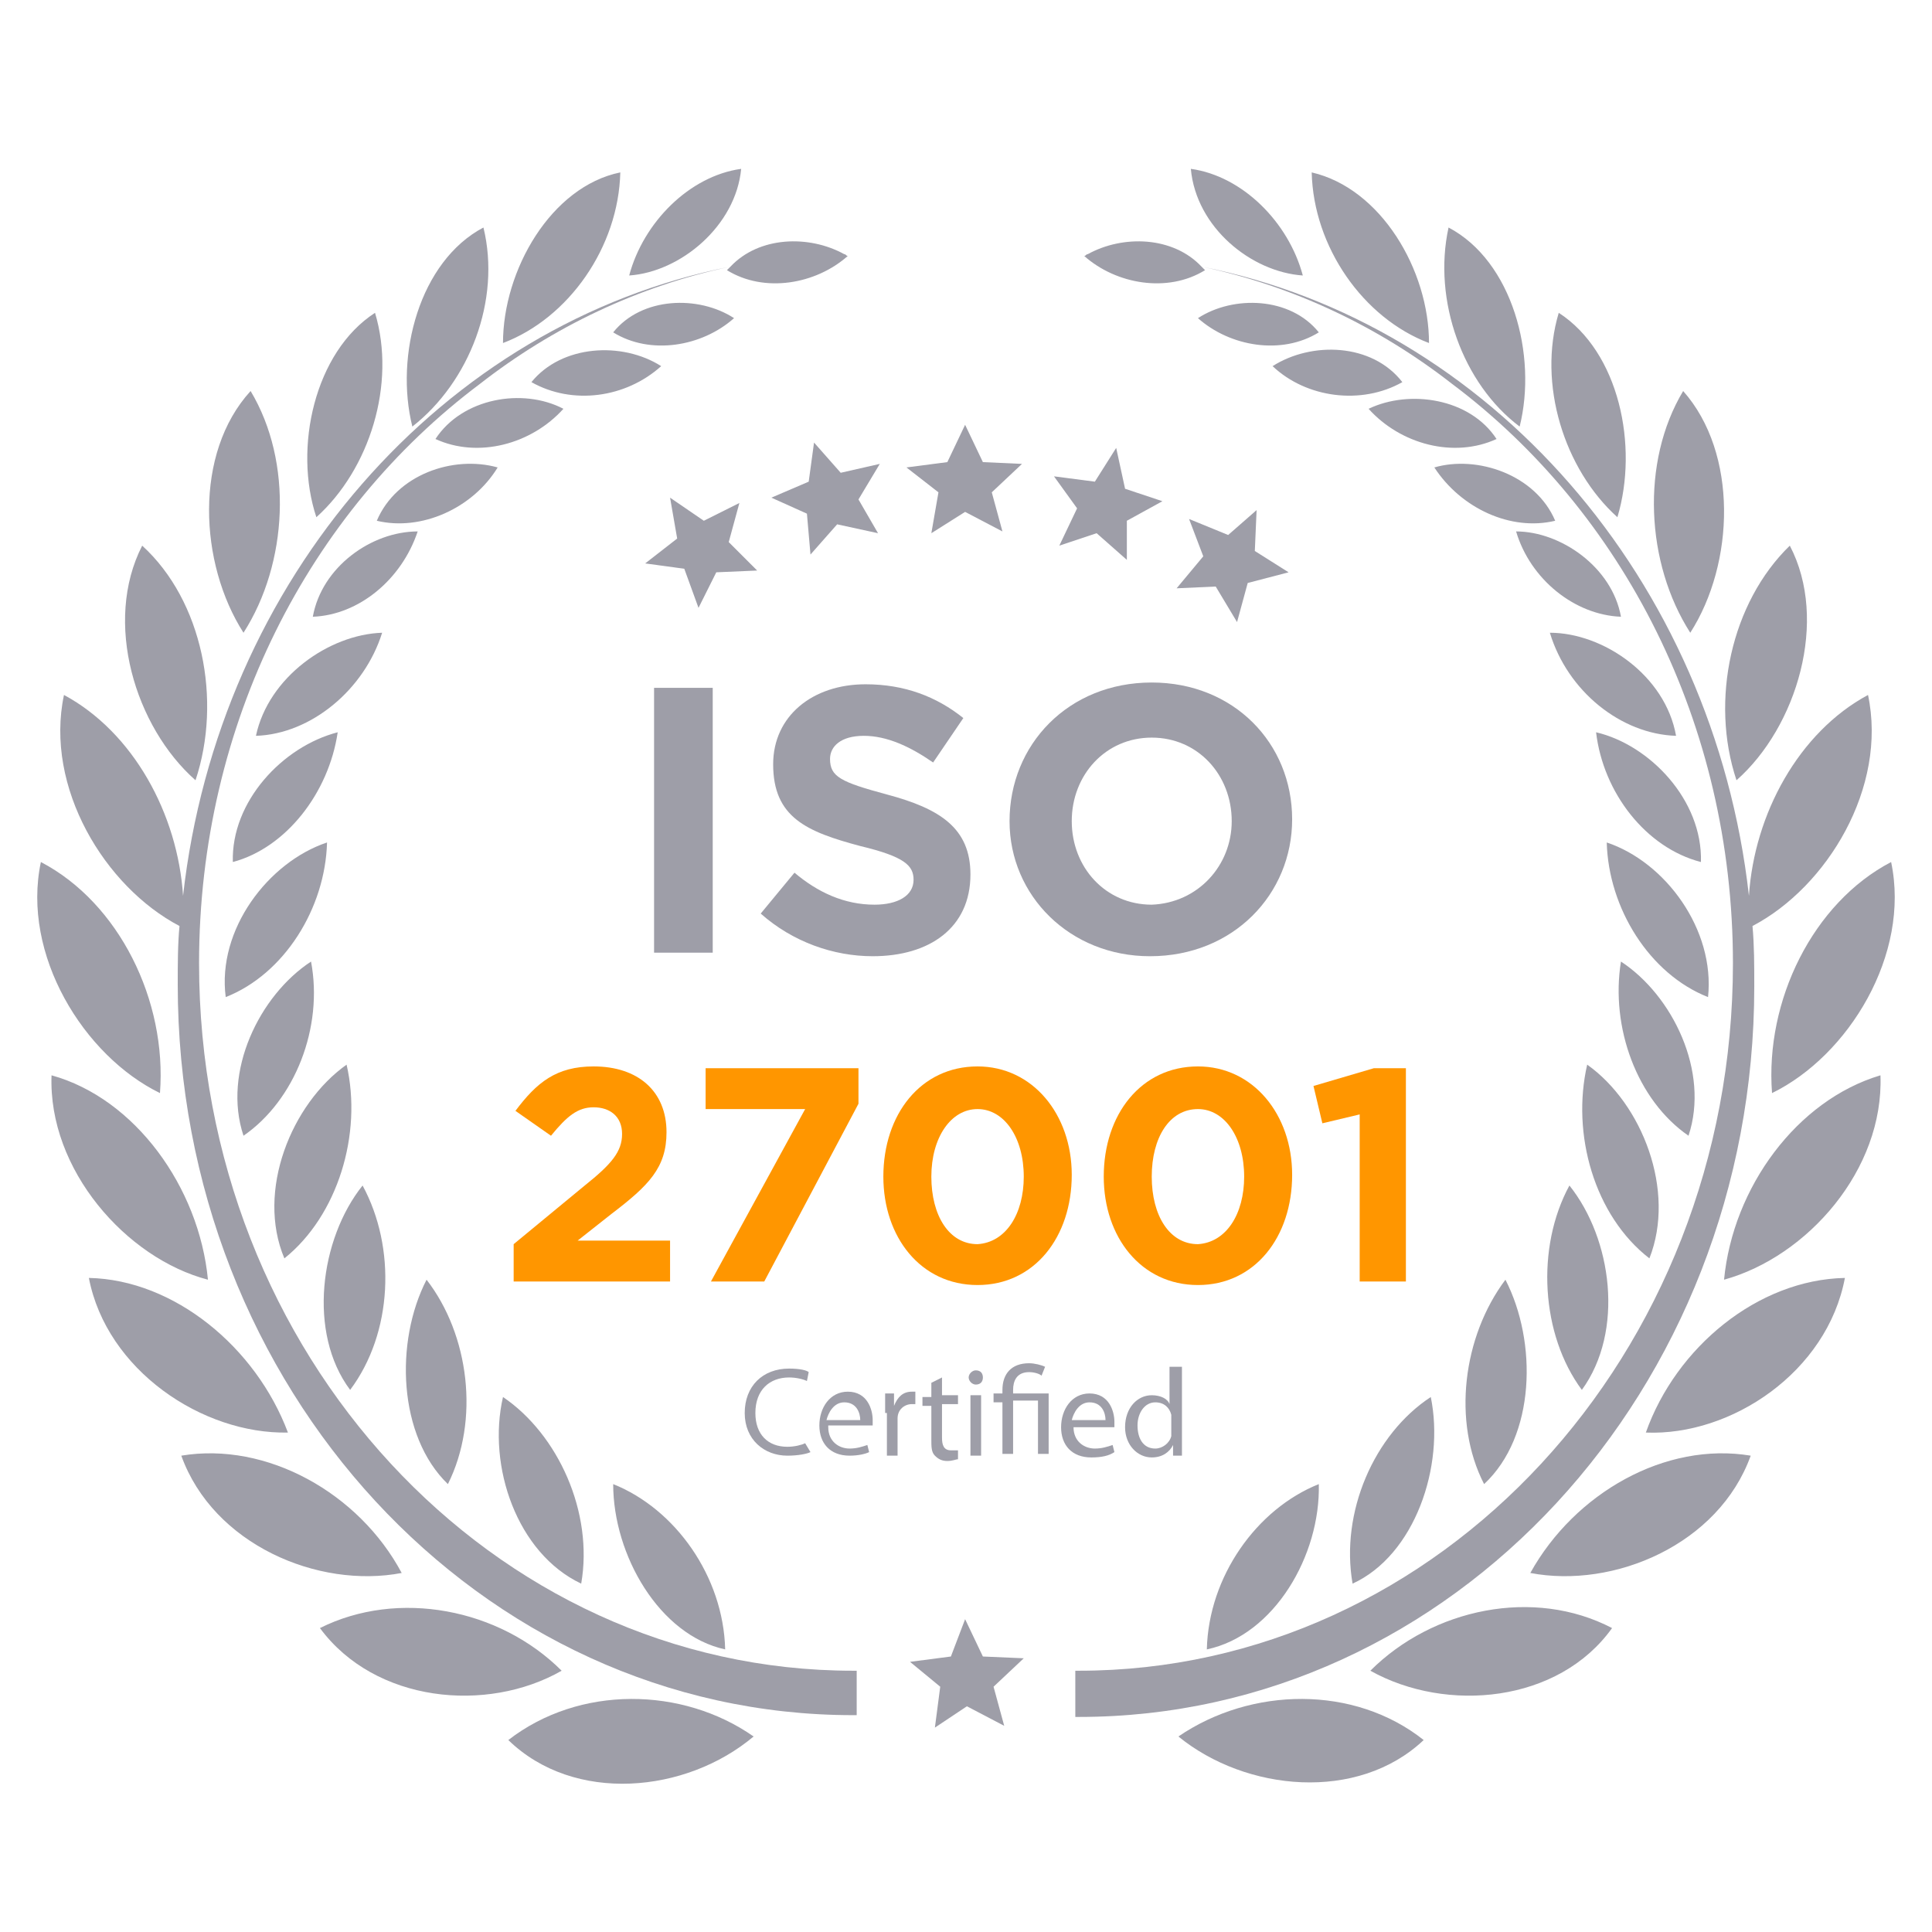 <?xml version="1.0" encoding="utf-8"?>
<!-- Generator: Adobe Illustrator 23.1.0, SVG Export Plug-In . SVG Version: 6.00 Build 0)  -->
<svg version="1.1" id="Layer_1" xmlns="http://www.w3.org/2000/svg" xmlns:xlink="http://www.w3.org/1999/xlink" x="0px" y="0px"
	 viewBox="0 0 108.7 108.7" style="enable-background:new 0 0 108.7 108.7;" xml:space="preserve">
<style type="text/css">
	.st0{fill-rule:evenodd;clip-rule:evenodd;fill:#9E9EA8;}
	.st1{fill:#9E9EA8;}
	.st2{fill:#FF9600;}
</style>
<g>
	<path class="st0" d="M54.3,23.9l1,2.1l2.2,0.1l-1.7,1.6l0.6,2.2l-2.1-1.1l-1.9,1.2l0.4-2.3l-1.8-1.4l2.3-0.3L54.3,23.9L54.3,23.9z
		 M37.7,28L37.7,28l1.9,1.3l2-1l-0.6,2.2l1.6,1.6l-2.3,0.1l-1,2L38.5,32l-2.2-0.3l1.8-1.4L37.7,28L37.7,28z M45.8,24.9L45.8,24.9
		l1.5,1.7l2.2-0.5l-1.2,2l1.1,1.9l-2.3-0.5l-1.5,1.7l-0.2-2.3L43.4,28l2.1-0.9L45.8,24.9L45.8,24.9z M70.7,28.7L70.7,28.7L70.6,31
		l1.9,1.2l-2.3,0.6L69.6,35l-1.2-2l-2.2,0.1l1.5-1.8l-0.8-2.1l2.2,0.9L70.7,28.7L70.7,28.7z M62.8,25.2L62.8,25.2l0.5,2.3l2.1,0.7
		l-2,1.1l0,2.2L61.7,30l-2.1,0.7l1-2.1l-1.3-1.8l2.3,0.3L62.8,25.2z"/>
	<g>
		<path class="st1" d="M36.8,38.7h3.3v14.9h-3.3V38.7z"/>
		<path class="st1" d="M42.8,51.4l1.9-2.3c1.3,1.1,2.8,1.8,4.5,1.8c1.3,0,2.2-0.5,2.2-1.4v0c0-0.8-0.5-1.3-3-1.9
			c-3-0.8-4.9-1.6-4.9-4.6v0c0-2.7,2.2-4.5,5.2-4.5c2.2,0,4,0.7,5.5,1.9l-1.7,2.5c-1.3-0.9-2.6-1.5-3.9-1.5c-1.3,0-1.9,0.6-1.9,1.3
			v0c0,1,0.6,1.3,3.2,2c3,0.8,4.7,1.9,4.7,4.5v0c0,3-2.3,4.6-5.5,4.6C46.9,53.8,44.6,53,42.8,51.4z"/>
		<path class="st1" d="M56.8,46.2L56.8,46.2c0-4.3,3.3-7.8,8-7.8c4.6,0,7.9,3.4,7.9,7.7v0c0,4.2-3.3,7.7-8,7.7
			C60.2,53.8,56.8,50.4,56.8,46.2z M69.3,46.2L69.3,46.2c0-2.6-1.9-4.7-4.5-4.7c-2.6,0-4.5,2.1-4.5,4.7v0c0,2.6,1.9,4.7,4.5,4.7
			C67.4,50.8,69.3,48.7,69.3,46.2z"/>
		<path class="st2" d="M28.9,70l4-3.3c1.5-1.2,2.1-1.9,2.1-2.9c0-1-0.7-1.5-1.6-1.5c-0.9,0-1.5,0.5-2.4,1.6L29,62.5
			c1.2-1.6,2.3-2.5,4.4-2.5c2.5,0,4.1,1.4,4.1,3.7v0c0,2-1,3-3.1,4.6l-1.9,1.5h5.2v2.3h-8.8V70z"/>
		<path class="st2" d="M45.3,62.4h-5.6v-2.3h8.6v2L43,72.1h-3L45.3,62.4z"/>
		<path class="st2" d="M49.7,66.2L49.7,66.2c0-3.5,2.1-6.2,5.3-6.2c3.1,0,5.3,2.7,5.3,6.1v0c0,3.5-2.1,6.2-5.3,6.2
			S49.7,69.6,49.7,66.2z M57.6,66.2L57.6,66.2c0-2.2-1.1-3.8-2.6-3.8s-2.6,1.6-2.6,3.8v0c0,2.2,1,3.8,2.6,3.8
			C56.6,69.9,57.6,68.3,57.6,66.2z"/>
		<path class="st2" d="M62.1,66.2L62.1,66.2c0-3.5,2.1-6.2,5.3-6.2c3.1,0,5.3,2.7,5.3,6.1v0c0,3.5-2.1,6.2-5.3,6.2
			C64.2,72.3,62.1,69.6,62.1,66.2z M70,66.2L70,66.2c0-2.2-1.1-3.8-2.6-3.8c-1.6,0-2.6,1.6-2.6,3.8v0c0,2.2,1,3.8,2.6,3.8
			C69,69.9,70,68.3,70,66.2z"/>
		<path class="st2" d="M76.5,62.7l-2.1,0.5l-0.5-2.1l3.4-1h1.8v12h-2.6V62.7z"/>
	</g>
	<g>
		<g>
			<path class="st1" d="M45.6,81.7c-0.2,0.1-0.7,0.2-1.3,0.2c-1.3,0-2.4-0.9-2.4-2.4c0-1.5,1-2.5,2.5-2.5c0.6,0,1,0.1,1.1,0.2
				l-0.1,0.5c-0.2-0.1-0.6-0.2-1-0.2c-1.1,0-1.9,0.7-1.9,2c0,1.2,0.7,1.9,1.8,1.9c0.4,0,0.8-0.1,1-0.2L45.6,81.7z"/>
			<path class="st1" d="M46.6,80.3c0,0.8,0.6,1.2,1.2,1.2c0.4,0,0.7-0.1,1-0.2l0.1,0.4c-0.2,0.1-0.6,0.2-1.1,0.2
				c-1.1,0-1.7-0.7-1.7-1.7s0.6-1.9,1.6-1.9c1.1,0,1.4,1,1.4,1.6c0,0.1,0,0.2,0,0.3H46.6z M48.4,79.9c0-0.4-0.2-1-0.9-1
				c-0.6,0-0.9,0.6-1,1H48.4z"/>
			<path class="st1" d="M49.8,79.5c0-0.4,0-0.8,0-1.1h0.5l0,0.7h0c0.2-0.5,0.5-0.8,1-0.8c0.1,0,0.1,0,0.2,0V79c-0.1,0-0.1,0-0.2,0
				c-0.4,0-0.8,0.3-0.8,0.8c0,0.1,0,0.2,0,0.3v1.8h-0.6V79.5z"/>
			<path class="st1" d="M53,77.5v1h0.9v0.5H53v1.9c0,0.4,0.1,0.7,0.5,0.7c0.2,0,0.3,0,0.4,0l0,0.5c-0.1,0-0.3,0.1-0.6,0.1
				c-0.3,0-0.5-0.1-0.7-0.3c-0.2-0.2-0.2-0.5-0.2-0.9v-1.9h-0.5v-0.5h0.5v-0.8L53,77.5z"/>
			<path class="st1" d="M55.3,77.5c0,0.2-0.1,0.4-0.4,0.4c-0.2,0-0.4-0.2-0.4-0.4c0-0.2,0.2-0.4,0.4-0.4
				C55.2,77.1,55.3,77.3,55.3,77.5z M54.6,81.9v-3.4h0.6v3.4H54.6z"/>
			<path class="st1" d="M56.4,81.9v-3h-0.5v-0.5h0.5v-0.2c0-0.9,0.5-1.5,1.5-1.5c0.3,0,0.7,0.1,0.9,0.2l-0.2,0.5
				c-0.1-0.1-0.4-0.2-0.7-0.2c-0.7,0-0.9,0.5-0.9,1v0.2h2v3.4h-0.6v-3H57v3H56.4z"/>
			<path class="st1" d="M60.4,80.3c0,0.8,0.6,1.2,1.2,1.2c0.4,0,0.7-0.1,1-0.2l0.1,0.4C62.4,81.9,62,82,61.4,82
				c-1.1,0-1.7-0.7-1.7-1.7s0.6-1.9,1.6-1.9c1.1,0,1.4,1,1.4,1.6c0,0.1,0,0.2,0,0.3H60.4z M62.2,79.9c0-0.4-0.2-1-0.9-1
				c-0.6,0-0.9,0.6-1,1H62.2z"/>
			<path class="st1" d="M66.5,76.9V81c0,0.3,0,0.7,0,0.9H66l0-0.6h0c-0.2,0.4-0.6,0.7-1.2,0.7c-0.8,0-1.5-0.7-1.5-1.7
				c0-1.1,0.7-1.8,1.5-1.8c0.5,0,0.9,0.2,1,0.5h0v-2.1H66.5z M65.9,79.9c0-0.1,0-0.2,0-0.3c-0.1-0.4-0.4-0.7-0.9-0.7
				c-0.6,0-1,0.6-1,1.3c0,0.7,0.3,1.3,1,1.3c0.4,0,0.8-0.3,0.9-0.7c0-0.1,0-0.2,0-0.3V79.9z"/>
		</g>
	</g>
	<g>
		<path class="st0" d="M34.5,18.7L34.5,18.7c2.1,1.3,5,0.8,6.8-0.8C39.3,16.6,36.1,16.7,34.5,18.7L34.5,18.7z M29.9,21.5L29.9,21.5
			c2.3,1.3,5.3,0.9,7.3-0.9C35,19.2,31.6,19.4,29.9,21.5L29.9,21.5z M24.5,24.7L24.5,24.7c2.4,1.1,5.4,0.3,7.2-1.7
			C29.4,21.8,26,22.4,24.5,24.7L24.5,24.7z M21.2,29.3L21.2,29.3c2.5,0.6,5.4-0.7,6.8-3C25.5,25.6,22.3,26.7,21.2,29.3L21.2,29.3z
			 M17.6,34.7L17.6,34.7c2.6-0.1,5-2.1,5.9-4.8C20.9,29.9,18.1,31.9,17.6,34.7L17.6,34.7z M14.4,41.4L14.4,41.4
			c3.1-0.1,6.1-2.6,7.1-5.8C18.5,35.7,15.1,38.1,14.4,41.4L14.4,41.4z M13.1,48.5L13.1,48.5c3-0.8,5.4-3.9,5.9-7.3
			C15.9,42,13,45.1,13.1,48.5L13.1,48.5z M12.7,56.1L12.7,56.1c3.3-1.3,5.6-5,5.7-8.7C15.1,48.5,12.2,52.3,12.7,56.1L12.7,56.1z
			 M13.7,63.9L13.7,63.9c2.9-2,4.5-6.1,3.8-9.8C14.6,56,12.5,60.3,13.7,63.9L13.7,63.9z M16,70.8L16,70.8c3-2.4,4.4-7,3.5-10.9
			C16.4,62.1,14.4,67,16,70.8L16,70.8z M19.7,78.2L19.7,78.2c2.4-3.2,2.6-8,0.7-11.5C18,69.7,17.3,75,19.7,78.2L19.7,78.2z
			 M25.2,83.5L25.2,83.5c1.8-3.6,1.2-8.4-1.2-11.5C22.2,75.5,22.4,80.8,25.2,83.5L25.2,83.5z M32.7,89.1L32.7,89.1
			c0.7-4-1.3-8.4-4.4-10.5C27.4,82.5,29.1,87.4,32.7,89.1L32.7,89.1z M40.8,92.8L40.8,92.8c-0.1-4.1-2.8-7.9-6.3-9.3
			C34.5,87.5,37.1,92,40.8,92.8L40.8,92.8z M34.9,9.7L34.9,9.7c-3.9,0.8-6.6,5.5-6.6,9.6C32,17.9,34.8,13.9,34.9,9.7L34.9,9.7z
			 M27.2,12.8L27.2,12.8c-3.6,1.9-5,7.2-4,11.2C26.4,21.5,28.2,16.9,27.2,12.8L27.2,12.8z M21.1,17.6L21.1,17.6
			c-3.4,2.2-4.6,7.6-3.3,11.5C20.8,26.4,22.3,21.6,21.1,17.6L21.1,17.6z M14.1,22L14.1,22c-3.2,3.5-2.9,9.7-0.4,13.6
			C16.2,31.7,16.5,26,14.1,22L14.1,22z M8,30.7L8,30.7c-2.2,4.3-0.4,10.2,3,13.2C12.5,39.4,11.4,33.8,8,30.7L8,30.7z M2.3,48.5
			L2.3,48.5c-1.1,5.2,2.4,10.9,6.7,13C9.4,56.3,6.7,50.8,2.3,48.5L2.3,48.5z M41.7,9.5L41.7,9.5c-2.9,0.4-5.5,3-6.3,6
			C38.3,15.3,41.4,12.7,41.7,9.5L41.7,9.5z M2.9,60.5L2.9,60.5c-0.2,5.3,4.2,10.3,8.8,11.5C11.2,66.8,7.6,61.8,2.9,60.5L2.9,60.5z
			 M5,71.9L5,71.9c1,5.2,6.4,8.8,11.2,8.7C14.4,75.8,9.8,72,5,71.9L5,71.9z M10.2,81.9L10.2,81.9c1.8,5,7.7,7.5,12.4,6.6
			C20.2,84,15,81.1,10.2,81.9L10.2,81.9z M18,91.6L18,91.6c3.1,4.2,9.4,4.8,13.6,2.4C28.1,90.5,22.4,89.4,18,91.6L18,91.6z
			 M28.6,97.9L28.6,97.9c3.7,3.6,10,3,13.8-0.2C38.4,94.9,32.6,94.8,28.6,97.9L28.6,97.9z"/>
		<g>
			<path class="st0" d="M48.2,14.3c-0.1,0-0.2,0-0.2,0C48.1,14.3,48.2,14.3,48.2,14.3L48.2,14.3z"/>
			<path class="st0" d="M48.2,94c-0.1,0-0.2,0-0.2,0c-20.3,0-36.8-17.8-36.8-39.8c0-13.5,6.2-25.4,15.8-32.6
				c4.1-3.2,8.9-5.5,14.1-6.6c-0.1,0.1-0.1,0.1-0.2,0.2c2.1,1.3,5,0.8,6.8-0.8c-0.1,0-0.1-0.1-0.2-0.1c0.2,0,0.3,0,0.5,0
				c-0.2,0-0.3,0-0.5,0c-2-1.1-4.8-1-6.4,0.7c-16.2,3.2-28.8,17.6-30.8,35.4c-0.3-4.6-2.8-9.2-6.7-11.3c-1.1,5.2,2.3,10.8,6.5,13
				C10,53.1,10,54.3,10,55.4c0,22.7,17,41.1,38,41.1c0.1,0,0.2,0,0.2,0V94z"/>
		</g>
	</g>
	<g>
		<path class="st0" d="M74.2,18.7c-1.6-2-4.8-2.1-6.8-0.8C69.2,19.5,72.1,20,74.2,18.7L74.2,18.7L74.2,18.7z M78.9,21.5
			c-1.7-2.2-5.1-2.3-7.3-0.9C73.5,22.4,76.6,22.8,78.9,21.5L78.9,21.5L78.9,21.5z M84.2,24.7c-1.5-2.3-4.9-2.8-7.2-1.7
			C78.8,25,81.8,25.8,84.2,24.7L84.2,24.7L84.2,24.7z M87.5,29.3c-1.1-2.6-4.4-3.7-6.8-3C82.2,28.6,85,29.9,87.5,29.3L87.5,29.3
			L87.5,29.3z M91.2,34.7c-0.5-2.8-3.4-4.8-5.9-4.8C86.1,32.6,88.6,34.6,91.2,34.7L91.2,34.7L91.2,34.7z M94.3,41.4
			c-0.6-3.4-4.1-5.8-7.1-5.8C88.2,38.9,91.2,41.3,94.3,41.4L94.3,41.4L94.3,41.4z M95.7,48.5c0.1-3.5-2.9-6.6-5.9-7.3
			C90.2,44.6,92.6,47.7,95.7,48.5L95.7,48.5L95.7,48.5z M96.1,56.1c0.4-3.8-2.4-7.6-5.7-8.7C90.5,51.1,92.8,54.8,96.1,56.1
			L96.1,56.1L96.1,56.1z M95,63.9c1.2-3.6-0.9-7.9-3.8-9.8C90.6,57.8,92.1,61.9,95,63.9L95,63.9L95,63.9z M92.8,70.8
			c1.5-3.8-0.4-8.7-3.5-10.9C88.4,63.8,89.7,68.4,92.8,70.8L92.8,70.8L92.8,70.8z M89,78.2c2.4-3.3,1.7-8.5-0.7-11.5
			C86.4,70.2,86.7,75.1,89,78.2L89,78.2L89,78.2z M83.5,83.5c2.9-2.7,3-8,1.2-11.5C82.3,75.2,81.7,80,83.5,83.5L83.5,83.5L83.5,83.5
			z M76.1,89.1c3.5-1.6,5.2-6.6,4.4-10.5C77.3,80.7,75.4,85.1,76.1,89.1L76.1,89.1L76.1,89.1z M67.9,92.8c3.8-0.8,6.4-5.3,6.3-9.3
			C70.7,84.9,68,88.7,67.9,92.8L67.9,92.8L67.9,92.8z M73.8,9.7c0.1,4.2,2.9,8.2,6.6,9.6C80.4,15.2,77.7,10.6,73.8,9.7L73.8,9.7
			L73.8,9.7z M81.5,12.8c-0.9,4.1,0.8,8.8,4,11.2C86.5,20,85.1,14.7,81.5,12.8L81.5,12.8L81.5,12.8z M87.7,17.6
			c-1.2,4,0.3,8.8,3.3,11.5C92.2,25.1,91.1,19.8,87.7,17.6L87.7,17.6L87.7,17.6z M94.7,22c-2.4,4-2.1,9.7,0.4,13.6
			C97.6,31.7,97.8,25.5,94.7,22L94.7,22L94.7,22z M100.7,30.7c-3.3,3.2-4.5,8.7-3,13.2C101.1,40.9,102.9,34.9,100.7,30.7L100.7,30.7
			L100.7,30.7z M106.4,48.5c-4.4,2.3-7.1,7.8-6.7,13C104,59.4,107.5,53.7,106.4,48.5L106.4,48.5L106.4,48.5z M67,9.5
			c0.3,3.3,3.4,5.8,6.3,6C72.5,12.5,69.9,9.9,67,9.5L67,9.5L67,9.5z M105.8,60.5c-4.7,1.4-8.3,6.3-8.8,11.5
			C101.7,70.7,106,65.8,105.8,60.5L105.8,60.5L105.8,60.5z M103.8,71.9c-4.9,0.1-9.5,3.9-11.2,8.7C97.4,80.8,102.8,77.2,103.8,71.9
			L103.8,71.9L103.8,71.9z M98.5,81.9c-4.8-0.8-9.9,2.1-12.4,6.6C90.8,89.4,96.7,86.9,98.5,81.9L98.5,81.9L98.5,81.9z M90.7,91.6
			c-4.4-2.3-10.1-1.1-13.6,2.4C81.4,96.4,87.7,95.8,90.7,91.6L90.7,91.6L90.7,91.6z M80.1,97.9c-3.9-3.1-9.7-3-13.8-0.2
			C70.1,100.8,76.4,101.4,80.1,97.9L80.1,97.9L80.1,97.9z"/>
		<g>
			<path class="st0" d="M60.5,14.3c0.1,0,0.2,0,0.2,0C60.7,14.3,60.6,14.3,60.5,14.3L60.5,14.3z"/>
			<path class="st0" d="M60.5,94c0.1,0,0.2,0,0.2,0c20.3,0,36.8-17.8,36.8-39.8c0-13.5-6.2-25.4-15.8-32.6
				c-4.1-3.2-8.9-5.5-14.1-6.6c0.1,0.1,0.1,0.1,0.2,0.2c-2.1,1.3-5,0.8-6.8-0.8c0.1,0,0.1-0.1,0.2-0.1c-0.2,0-0.3,0-0.5,0
				c0.2,0,0.3,0,0.5,0c2-1.1,4.8-1,6.4,0.7c16.2,3.2,28.8,17.6,30.8,35.4c0.3-4.6,2.8-9.2,6.7-11.3c1.1,5.2-2.3,10.8-6.5,13
				c0.1,1.1,0.1,2.2,0.1,3.4c0,22.7-17,41.1-38,41.1c-0.1,0-0.2,0-0.2,0V94z"/>
		</g>
	</g>
	<polygon class="st0" points="54.3,91.1 55.3,93.2 57.6,93.3 55.9,94.9 56.5,97.1 54.4,96 52.6,97.2 52.9,94.9 51.2,93.5 53.5,93.2 
		54.3,91.1 	"/>
</g>
</svg>
